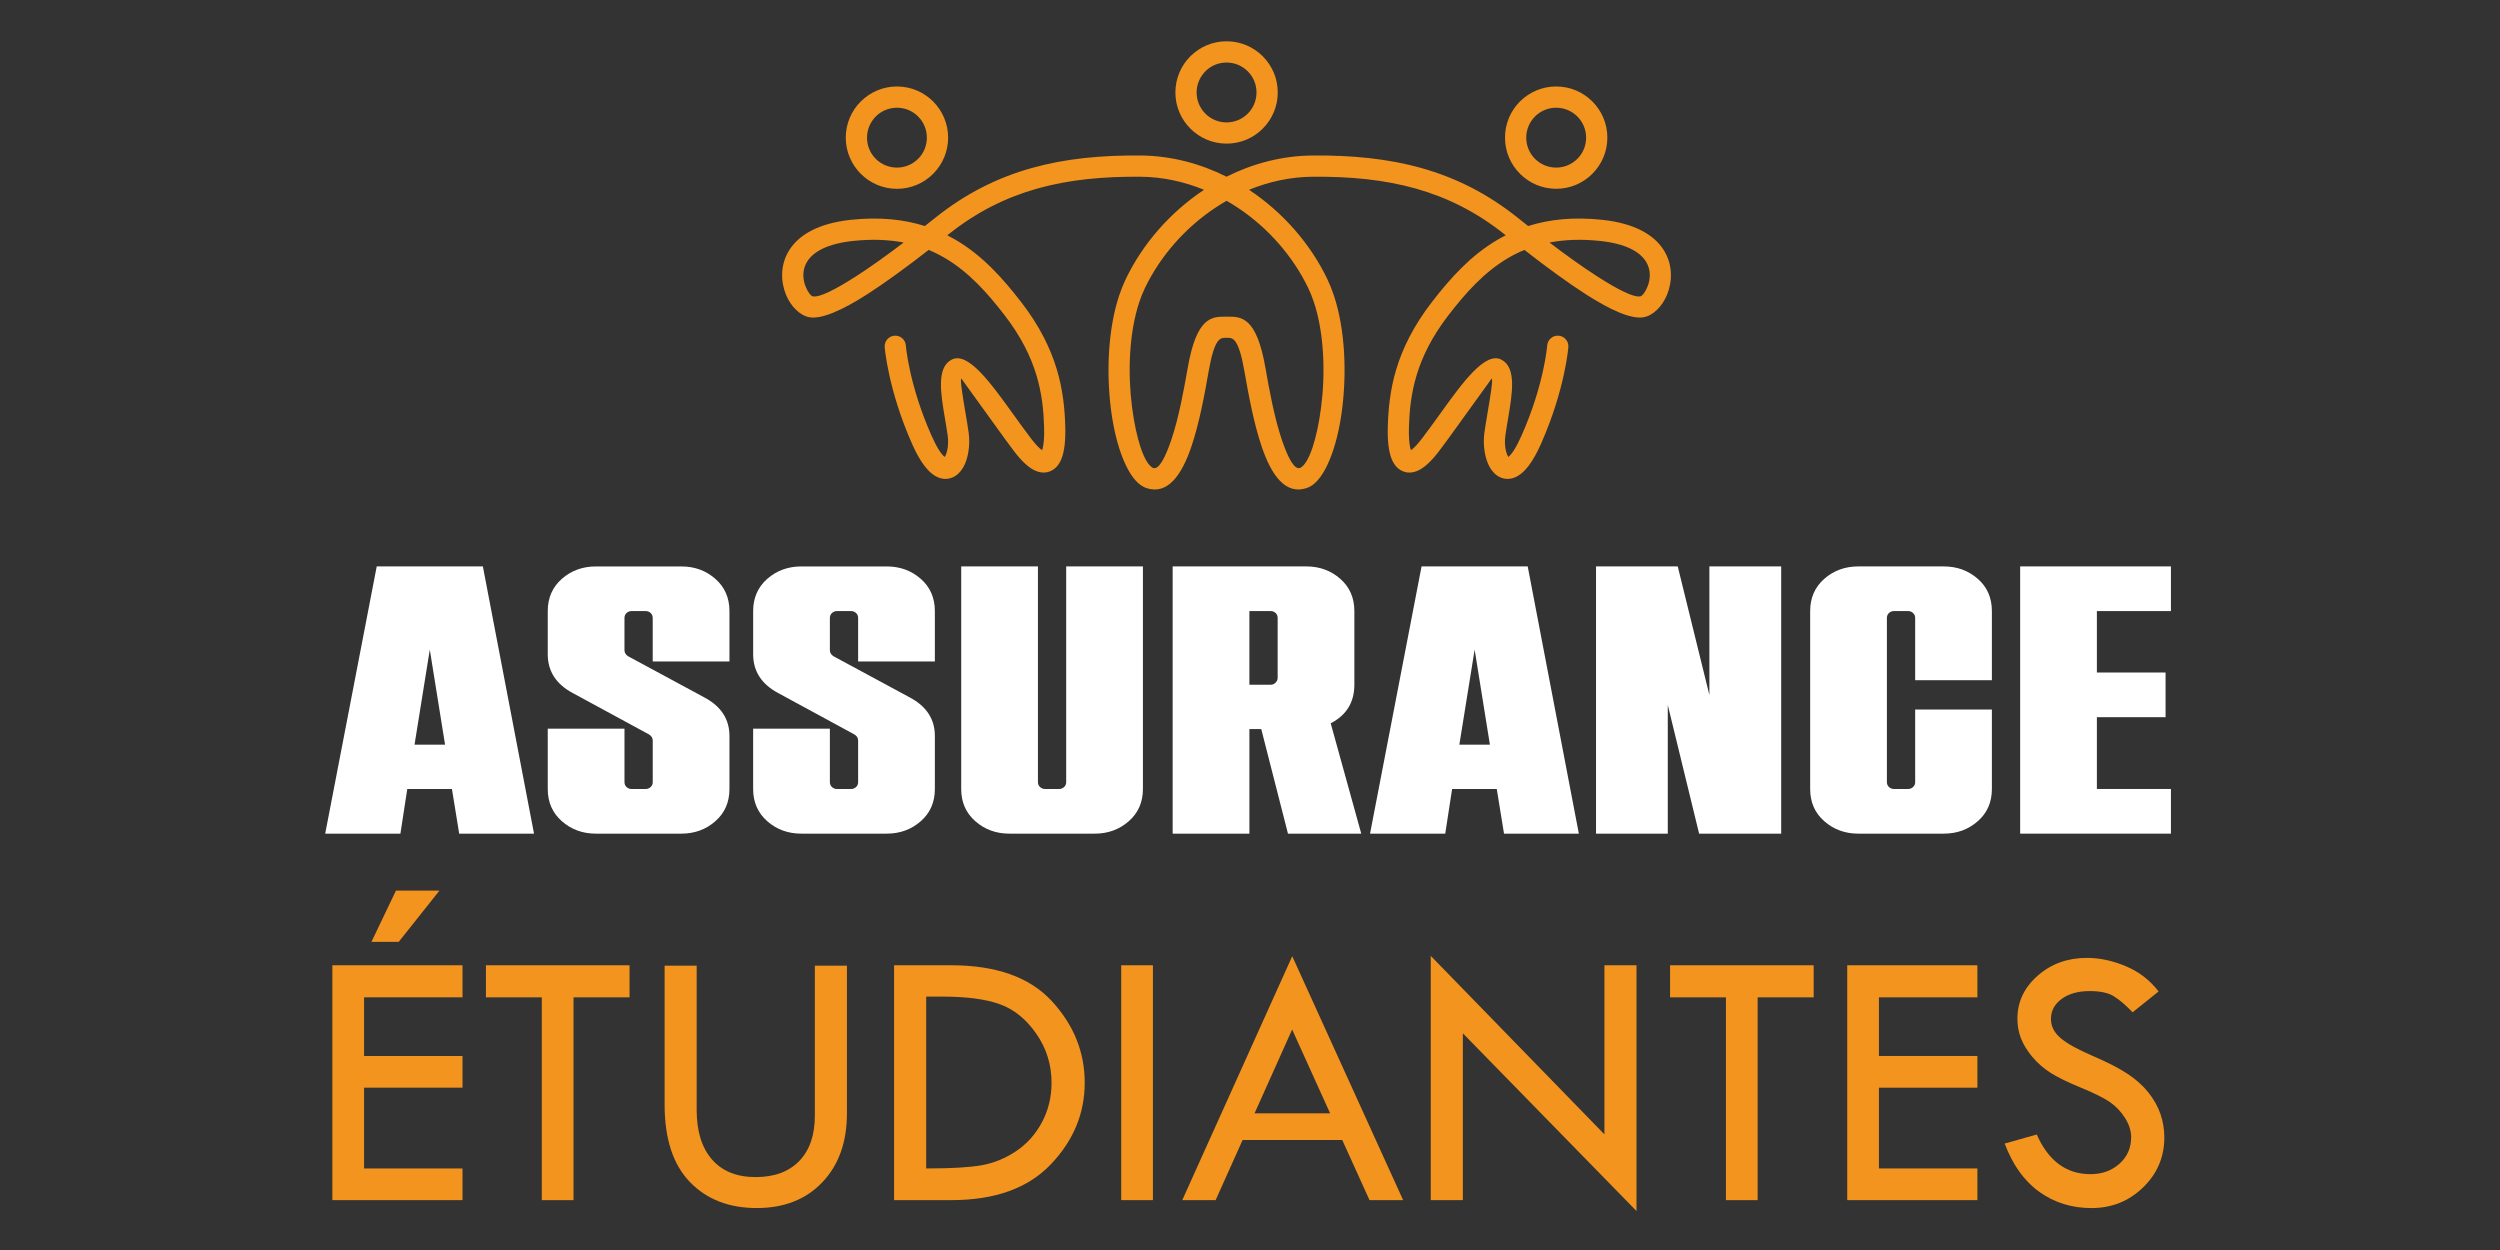 <?xml version="1.0" encoding="utf-8"?>
<!-- Generator: Adobe Illustrator 16.0.0, SVG Export Plug-In . SVG Version: 6.00 Build 0)  -->
<!DOCTYPE svg PUBLIC "-//W3C//DTD SVG 1.1 Tiny//EN" "http://www.w3.org/Graphics/SVG/1.1/DTD/svg11-tiny.dtd">
<svg version="1.1" baseProfile="tiny" id="Calque_1" xmlns:x="http://ns.adobe.com/Extensibility/1.0/" xmlns:i="http://ns.adobe.com/AdobeIllustrator/10.0/" xmlns:graph="http://ns.adobe.com/Graphs/1.0/"
	 xmlns="http://www.w3.org/2000/svg" xmlns:xlink="http://www.w3.org/1999/xlink" x="0px" y="0px" width="160px" height="80px"
	 viewBox="0 0 160 80" xml:space="preserve">
<rect x="0" y="0" width="160" height="80" fill="#333333" stroke="none"/>
<path fill="#F3941E" d="M57.405,6.894c-0.53,0-1.011,0.214-1.356,0.56l0.002,0.001c-0.348,0.347-0.562,0.826-0.562,1.355
	c0,0.53,0.214,1.01,0.56,1.356c0.346,0.346,0.826,0.56,1.356,0.56c0.528,0,1.009-0.215,1.354-0.561
	c0.01-0.01,0.021-0.02,0.031-0.029c0.328-0.344,0.529-0.811,0.529-1.326c0-0.529-0.214-1.008-0.561-1.355
	C58.414,7.108,57.934,6.894,57.405,6.894L57.405,6.894z M78.5,20.266h0.053c0.877-0.003,1.861-0.007,2.432,3.261
	c0.239,1.373,0.577,3.226,1.058,4.635c0.374,1.099,0.78,1.91,1.156,1.789V29.95l0.012-0.004c0.566-0.271,1.081-1.869,1.341-3.896
	c0.277-2.155,0.202-4.718-0.464-6.718c-0.104-0.309-0.222-0.605-0.355-0.884c-0.975-2.035-2.565-3.86-4.519-5.158
	c-0.232-0.154-0.471-0.301-0.713-0.439c-0.242,0.139-0.479,0.285-0.712,0.439c-1.954,1.298-3.546,3.123-4.52,5.158
	c-0.134,0.279-0.251,0.575-0.354,0.884c-0.667,2-0.742,4.563-0.465,6.718c0.26,2.026,0.775,3.625,1.342,3.896l0.012,0.004v0.001
	c0.375,0.121,0.781-0.69,1.156-1.789c0.48-1.409,0.817-3.262,1.057-4.635c0.571-3.268,1.556-3.264,2.432-3.261H78.5L78.5,20.266z
	 M78.555,21.621H78.5h-0.056h-0.003c-0.335-0.001-0.713-0.003-1.087,2.14c-0.247,1.415-0.596,3.326-1.11,4.837
	c-0.621,1.82-1.52,3.088-2.869,2.639l-0.002-0.002l-0.001,0.002c-0.053-0.019-0.108-0.041-0.165-0.068
	c-0.986-0.473-1.787-2.491-2.102-4.946c-0.299-2.326-0.211-5.11,0.523-7.314c0.121-0.365,0.261-0.715,0.418-1.043
	c1.08-2.255,2.838-4.274,4.992-5.705l0.021-0.014c-1.277-0.522-2.646-0.823-4.054-0.836c-2.394-0.021-4.578,0.182-6.616,0.756
	c-2.02,0.569-3.9,1.503-5.703,2.946l-0.057,0.046c0.184,0.094,0.365,0.193,0.541,0.296c1.724,1.014,3.018,2.466,4.188,3.982
	c1.187,1.535,1.874,2.965,2.274,4.292c0.398,1.321,0.51,2.534,0.544,3.647c0.027,0.876-0.048,1.618-0.251,2.108
	c-0.143,0.348-0.355,0.603-0.643,0.744c-0.321,0.158-0.678,0.159-1.066-0.024c-0.381-0.18-0.817-0.571-1.314-1.223
	c-0.356-0.468-0.764-1.032-1.17-1.598c-1.101-1.529-2.202-3.06-2.207-3.058c-0.098,0.051,0.1,1.215,0.293,2.358
	c0.064,0.376,0.127,0.751,0.179,1.132c0.104,0.773-0.033,1.652-0.352,2.2c-0.175,0.301-0.409,0.529-0.7,0.647
	c-0.332,0.135-0.695,0.122-1.074-0.091c-0.462-0.258-0.974-0.882-1.488-2.039c-1.555-3.499-1.762-6.21-1.762-6.218
	c-0.029-0.374,0.25-0.701,0.623-0.73c0.375-0.029,0.701,0.25,0.73,0.624c0.001,0.007,0.191,2.504,1.646,5.777
	c0.346,0.778,0.626,1.195,0.845,1.359l0.006-0.01c0.179-0.307,0.249-0.842,0.183-1.341c-0.045-0.323-0.109-0.705-0.174-1.089
	c-0.275-1.626-0.556-3.281,0.424-3.786c1.042-0.538,2.485,1.467,3.928,3.472c0.381,0.529,0.763,1.06,1.148,1.566
	c0.298,0.39,0.533,0.635,0.713,0.758c0.111-0.315,0.15-0.843,0.129-1.499c-0.031-1.011-0.131-2.11-0.49-3.301
	c-0.357-1.185-0.976-2.467-2.047-3.852c-1.085-1.405-2.271-2.743-3.801-3.643c-0.331-0.195-0.681-0.371-1.051-0.523
	c-1.438,1.119-2.784,2.102-3.93,2.836c-1.599,1.024-2.9,1.603-3.692,1.473c-0.593-0.097-1.196-0.676-1.512-1.453
	c-0.167-0.413-0.264-0.894-0.24-1.392c0.024-0.508,0.173-1.031,0.495-1.515c0.598-0.896,1.783-1.649,3.883-1.875
	c1.854-0.199,3.411-0.03,4.755,0.396c0.215-0.169,0.431-0.341,0.648-0.515c1.958-1.567,3.996-2.581,6.181-3.195
	c2.166-0.61,4.475-0.827,6.994-0.804c1.938,0.018,3.801,0.514,5.482,1.357c1.682-0.843,3.545-1.339,5.482-1.357
	c2.52-0.022,4.828,0.194,6.994,0.804c2.186,0.615,4.223,1.628,6.181,3.195c0.218,0.174,0.434,0.346,0.648,0.515
	c1.345-0.426,2.902-0.595,4.755-0.396c2.1,0.226,3.286,0.979,3.883,1.875c0.322,0.484,0.471,1.006,0.495,1.515
	c0.024,0.499-0.072,0.979-0.24,1.392c-0.315,0.777-0.919,1.356-1.512,1.453c-0.791,0.13-2.093-0.448-3.692-1.473
	c-1.146-0.734-2.491-1.718-3.929-2.836c-0.371,0.152-0.721,0.328-1.053,0.523c-1.528,0.9-2.715,2.237-3.8,3.643
	c-1.071,1.386-1.688,2.667-2.046,3.852c-0.36,1.19-0.46,2.29-0.491,3.301c-0.021,0.656,0.019,1.184,0.13,1.499
	c0.179-0.123,0.414-0.368,0.712-0.758c0.387-0.507,0.768-1.037,1.149-1.566c1.441-2.005,2.885-4.01,3.927-3.472
	c0.979,0.505,0.699,2.16,0.424,3.786c-0.064,0.384-0.129,0.766-0.173,1.089c-0.067,0.499,0.004,1.034,0.183,1.341l0.005,0.01
	c0.219-0.164,0.5-0.581,0.846-1.359c1.455-3.273,1.645-5.771,1.646-5.777c0.029-0.374,0.356-0.653,0.73-0.624
	c0.373,0.029,0.652,0.356,0.624,0.73c-0.001,0.008-0.208,2.719-1.763,6.218c-0.515,1.157-1.026,1.781-1.488,2.039
	c-0.379,0.212-0.741,0.227-1.074,0.091c-0.291-0.118-0.525-0.347-0.699-0.647c-0.319-0.548-0.457-1.427-0.353-2.2
	c0.052-0.381,0.115-0.756,0.179-1.132c0.193-1.144,0.391-2.308,0.293-2.358c-0.005-0.002-1.106,1.528-2.207,3.058
	c-0.406,0.565-0.813,1.13-1.17,1.598c-0.497,0.651-0.934,1.043-1.313,1.223c-0.39,0.184-0.745,0.183-1.067,0.024
	c-0.287-0.142-0.499-0.396-0.643-0.744c-0.202-0.49-0.278-1.232-0.251-2.108c0.035-1.113,0.146-2.326,0.544-3.647
	c0.401-1.327,1.089-2.757,2.274-4.292c1.172-1.517,2.465-2.968,4.188-3.982c0.177-0.104,0.357-0.203,0.542-0.296l-0.058-0.046
	c-1.803-1.443-3.684-2.377-5.702-2.946c-2.038-0.574-4.224-0.777-6.616-0.756c-1.409,0.013-2.777,0.313-4.054,0.836l0.021,0.014
	c2.155,1.431,3.912,3.45,4.993,5.705c0.156,0.329,0.296,0.679,0.417,1.043c0.735,2.204,0.822,4.988,0.523,7.314
	c-0.315,2.455-1.114,4.474-2.101,4.946c-0.058,0.027-0.112,0.05-0.166,0.068v-0.002l-0.002,0.002
	c-1.35,0.449-2.249-0.818-2.869-2.639c-0.516-1.511-0.864-3.422-1.11-4.837c-0.375-2.143-0.752-2.141-1.088-2.14H78.555
	L78.555,21.621z M54.773,17.692c0.916-0.587,1.954-1.33,3.061-2.17c-0.953-0.185-2.027-0.231-3.251-0.1
	c-1.63,0.175-2.5,0.682-2.895,1.274c-0.177,0.266-0.259,0.553-0.272,0.83c-0.014,0.288,0.045,0.571,0.145,0.818
	c0.143,0.353,0.331,0.602,0.471,0.625C52.457,19.039,53.445,18.543,54.773,17.692L54.773,17.692z M99.166,15.522
	c1.107,0.84,2.146,1.583,3.062,2.17c1.328,0.851,2.316,1.346,2.742,1.277c0.139-0.023,0.327-0.272,0.47-0.625
	c0.101-0.247,0.158-0.531,0.145-0.818c-0.013-0.277-0.095-0.564-0.272-0.83c-0.395-0.592-1.264-1.099-2.895-1.274
	C101.193,15.291,100.119,15.337,99.166,15.522L99.166,15.522z M99.596,5.534c0.904,0,1.723,0.367,2.315,0.959s0.96,1.412,0.96,2.316
	c0,0.902-0.367,1.721-0.96,2.313l-0.001,0.001l0.001,0.001c-0.593,0.592-1.411,0.959-2.315,0.959c-0.902,0-1.722-0.367-2.314-0.959
	l-0.003-0.003c-0.593-0.593-0.959-1.411-0.959-2.313c0-0.905,0.366-1.724,0.959-2.316c0.015-0.014,0.028-0.026,0.043-0.039
	C97.91,5.885,98.712,5.534,99.596,5.534L99.596,5.534z M100.95,7.455c-0.347-0.347-0.826-0.561-1.354-0.561
	c-0.516,0-0.983,0.202-1.327,0.531c-0.009,0.01-0.019,0.02-0.028,0.03c-0.347,0.347-0.562,0.826-0.562,1.355
	c0,0.53,0.215,1.01,0.561,1.356c0.347,0.346,0.826,0.56,1.356,0.56c0.528,0,1.008-0.215,1.354-0.561l0.001,0.001
	c0.346-0.346,0.56-0.826,0.56-1.356C101.511,8.281,101.297,7.802,100.95,7.455L100.95,7.455z M78.5,2.642
	c0.904,0,1.725,0.367,2.316,0.959c0.593,0.593,0.96,1.412,0.96,2.316c0,0.903-0.367,1.721-0.96,2.314l-0.001,0.001l0.001,0.001
	c-0.592,0.593-1.412,0.959-2.316,0.959c-0.902,0-1.721-0.367-2.313-0.959l-0.003-0.002c-0.593-0.593-0.959-1.411-0.959-2.314
	c0-0.904,0.367-1.724,0.959-2.316c0.014-0.013,0.027-0.026,0.042-0.038C76.815,2.993,77.617,2.642,78.5,2.642L78.5,2.642z
	 M79.855,4.563c-0.348-0.347-0.826-0.561-1.355-0.561c-0.516,0-0.982,0.202-1.326,0.531c-0.01,0.01-0.02,0.021-0.029,0.03
	c-0.346,0.347-0.561,0.826-0.561,1.355c0,0.53,0.215,1.01,0.561,1.356c0.346,0.346,0.825,0.56,1.355,0.56
	c0.529,0,1.008-0.214,1.355-0.561l0.001,0.001c0.346-0.347,0.56-0.826,0.56-1.356C80.416,5.388,80.202,4.909,79.855,4.563
	L79.855,4.563z M55.092,6.494c0.592-0.593,1.41-0.959,2.313-0.959c0.904,0,1.724,0.367,2.316,0.959s0.959,1.412,0.959,2.316
	c0,0.883-0.351,1.685-0.921,2.274c-0.012,0.014-0.025,0.028-0.038,0.042c-0.593,0.592-1.412,0.959-2.316,0.959
	c-0.903,0-1.722-0.367-2.313-0.959l-0.003-0.003c-0.593-0.593-0.96-1.411-0.96-2.313c0-0.905,0.367-1.724,0.96-2.316l0.001,0.001
	L55.092,6.494L55.092,6.494z"/>
<g>
	<path fill="#FFFFFF" d="M34.177,53.353h-4.789l-0.464-2.858h-2.858l-0.44,2.858h-4.813l3.298-17.103h6.792L34.177,53.353z
		 M28.484,47.66l-0.977-6.084L26.53,47.66H28.484z"/>
	<path fill="#FFFFFF" d="M43.607,53.353h-5.473c-0.847,0-1.572-0.266-2.174-0.795c-0.603-0.528-0.904-1.217-0.904-2.063v-3.86h4.911
		v3.421c0,0.131,0.045,0.235,0.135,0.316c0.089,0.082,0.19,0.123,0.305,0.123h0.928c0.115,0,0.216-0.041,0.306-0.123
		c0.089-0.081,0.134-0.186,0.134-0.316v-2.664c0-0.162-0.082-0.293-0.244-0.391l-4.862-2.639c-1.075-0.57-1.613-1.4-1.613-2.492
		v-2.76c0-0.848,0.302-1.536,0.904-2.065c0.603-0.528,1.328-0.793,2.174-0.793h5.473c0.848,0,1.572,0.265,2.174,0.793
		c0.603,0.529,0.904,1.218,0.904,2.065v3.224h-4.911v-2.784c0-0.13-0.045-0.236-0.134-0.318c-0.09-0.082-0.191-0.122-0.306-0.122
		h-0.928c-0.115,0-0.216,0.041-0.305,0.122c-0.09,0.082-0.135,0.188-0.135,0.318v2.053c0,0.162,0.074,0.292,0.22,0.39l4.887,2.639
		c1.075,0.57,1.612,1.393,1.612,2.468v3.396c0,0.847-0.302,1.535-0.904,2.063C45.179,53.087,44.455,53.353,43.607,53.353z"/>
	<path fill="#FFFFFF" d="M56.752,53.353h-5.473c-0.845,0-1.571-0.266-2.174-0.795c-0.601-0.528-0.904-1.217-0.904-2.063v-3.86h4.911
		v3.421c0,0.131,0.046,0.235,0.135,0.316c0.089,0.082,0.192,0.123,0.305,0.123h0.928c0.115,0,0.216-0.041,0.307-0.123
		c0.089-0.081,0.133-0.186,0.133-0.316v-2.664c0-0.162-0.081-0.293-0.244-0.391l-4.86-2.639c-1.076-0.57-1.614-1.4-1.614-2.492
		v-2.76c0-0.848,0.303-1.536,0.904-2.065c0.604-0.528,1.329-0.793,2.174-0.793h5.473c0.847,0,1.573,0.265,2.174,0.793
		c0.604,0.529,0.904,1.218,0.904,2.065v3.224h-4.911v-2.784c0-0.13-0.043-0.236-0.133-0.318c-0.091-0.082-0.192-0.122-0.307-0.122
		h-0.928c-0.113,0-0.216,0.041-0.305,0.122c-0.089,0.082-0.135,0.188-0.135,0.318v2.053c0,0.162,0.074,0.292,0.22,0.39l4.887,2.639
		c1.077,0.57,1.612,1.393,1.612,2.468v3.396c0,0.847-0.3,1.535-0.904,2.063C58.325,53.087,57.599,53.353,56.752,53.353z"/>
	<path fill="#FFFFFF" d="M70.068,53.353h-5.473c-0.847,0-1.573-0.266-2.174-0.795c-0.604-0.528-0.904-1.217-0.904-2.063V36.25h4.911
		v13.805c0,0.131,0.043,0.235,0.135,0.316c0.089,0.082,0.19,0.123,0.305,0.123h0.928c0.113,0,0.216-0.041,0.305-0.123
		c0.089-0.081,0.135-0.186,0.135-0.316V36.25h4.911v14.244c0,0.847-0.303,1.535-0.904,2.063
		C71.639,53.087,70.915,53.353,70.068,53.353z"/>
	<path fill="#FFFFFF" d="M87.12,53.353h-4.69l-1.71-6.694h-0.758v6.694H75.05V36.25h8.551c0.848,0,1.573,0.265,2.174,0.793
		c0.604,0.529,0.904,1.218,0.904,2.065v4.714c0,1.124-0.505,1.948-1.514,2.469L87.12,53.353z M81.329,43.823
		c0.115,0,0.216-0.043,0.308-0.134c0.089-0.089,0.133-0.19,0.133-0.306v-3.835c0-0.13-0.044-0.236-0.133-0.318
		c-0.092-0.082-0.192-0.122-0.308-0.122h-1.368v4.714H81.329z"/>
	<path fill="#FFFFFF" d="M101.046,53.353h-4.789l-0.464-2.858h-2.858l-0.439,2.858h-4.813L90.98,36.25h6.793L101.046,53.353z
		 M95.354,47.66l-0.977-6.084l-0.979,6.084H95.354z"/>
	<path fill="#FFFFFF" d="M113.996,53.353h-5.253l-2.005-8.233v8.233h-4.592V36.25h5.229l2.026,8.233V36.25h4.595V53.353z"/>
	<path fill="#FFFFFF" d="M124.403,53.353h-5.473c-0.848,0-1.573-0.266-2.175-0.795c-0.604-0.528-0.904-1.217-0.904-2.063V39.109
		c0-0.848,0.301-1.536,0.904-2.065c0.602-0.528,1.327-0.793,2.175-0.793h5.473c0.848,0,1.57,0.265,2.174,0.793
		c0.604,0.529,0.904,1.218,0.904,2.065v4.422h-4.91v-3.982c0-0.13-0.046-0.236-0.136-0.318c-0.089-0.082-0.191-0.122-0.305-0.122
		h-0.928c-0.116,0-0.216,0.041-0.306,0.122c-0.089,0.082-0.135,0.188-0.135,0.318v10.506c0,0.131,0.046,0.235,0.135,0.316
		c0.09,0.082,0.189,0.123,0.306,0.123h0.928c0.113,0,0.216-0.041,0.305-0.123c0.09-0.081,0.136-0.186,0.136-0.316v-4.643h4.91v5.082
		c0,0.847-0.301,1.535-0.904,2.063C125.974,53.087,125.251,53.353,124.403,53.353z"/>
	<path fill="#FFFFFF" d="M138.939,53.353h-9.649V36.25h9.649v2.859H134.2v3.932h4.396V45.9H134.2v4.594h4.739V53.353z"/>
</g>
<g>
	<path fill="#F3941E" d="M21.271,61.777h8.33v2.053h-6.301v3.752h6.301v2.03h-6.301v5.168h6.301v2.028h-8.33V61.777z M23.772,60.279
		l1.57-3.281h2.784l-2.608,3.281H23.772z"/>
	<path fill="#F3941E" d="M31.101,61.777h9.19v2.053h-3.586v12.979h-2.03V63.83h-3.575V61.777z"/>
	<path fill="#F3941E" d="M42.534,61.801h2.053v9.238c0,1.368,0.329,2.427,0.986,3.175c0.657,0.747,1.586,1.119,2.79,1.119
		c1.196,0,2.126-0.343,2.791-1.031c0.664-0.688,0.997-1.658,0.997-2.908v-9.593h2.053v9.451c0,1.84-0.525,3.312-1.575,4.412
		c-1.05,1.102-2.449,1.651-4.195,1.651c-1.786,0-3.215-0.558-4.289-1.675c-1.074-1.116-1.61-2.765-1.61-4.943V61.801z"/>
	<path fill="#F3941E" d="M57.222,61.777h3.646c2.887,0,5.034,0.763,6.442,2.288c1.409,1.527,2.112,3.269,2.112,5.228
		c0,1.975-0.728,3.72-2.183,5.238c-1.455,1.519-3.571,2.277-6.348,2.277h-3.67V61.777z M59.276,63.782V74.78h0.118
		c1.526,0,2.674-0.07,3.445-0.207c0.771-0.138,1.502-0.438,2.195-0.902c0.692-0.464,1.242-1.08,1.652-1.848
		c0.408-0.767,0.613-1.609,0.613-2.53c0-1.155-0.326-2.202-0.979-3.139c-0.652-0.937-1.434-1.565-2.342-1.889
		c-0.908-0.322-2.129-0.483-3.663-0.483H59.276z"/>
	<path fill="#F3941E" d="M71.758,61.777h2.029v15.031h-2.029V61.777z"/>
	<path fill="#F3941E" d="M82.703,61.198l7.097,15.61h-2.151l-1.744-3.846h-6.379L77.8,76.809h-2.135L82.703,61.198z M82.697,65.89
		l-2.405,5.362h4.836L82.697,65.89z"/>
	<path fill="#F3941E" d="M91.568,61.176l11.115,11.423V61.777h2.053v15.729L93.622,66.131v10.678h-2.054V61.176z"/>
	<path fill="#F3941E" d="M106.885,61.777h9.19v2.053h-3.586v12.979h-2.029V63.83h-3.575V61.777z"/>
	<path fill="#F3941E" d="M118.223,61.777h8.33v2.053h-6.301v3.752h6.301v2.03h-6.301v5.168h6.301v2.028h-8.33V61.777z"/>
	<path fill="#F3941E" d="M138.15,63.453l-1.663,1.333c-0.439-0.457-0.838-0.797-1.195-1.021s-0.872-0.336-1.548-0.336
		c-0.737,0-1.337,0.166-1.795,0.499c-0.459,0.334-0.688,0.764-0.688,1.289c0,0.455,0.2,0.857,0.601,1.206
		c0.401,0.349,1.084,0.73,2.051,1.146c0.965,0.415,1.717,0.802,2.255,1.159s0.979,0.752,1.325,1.186
		c0.346,0.431,0.603,0.888,0.771,1.367c0.169,0.479,0.253,0.985,0.253,1.521c0,1.249-0.454,2.314-1.363,3.195
		c-0.908,0.88-2.007,1.319-3.297,1.319c-1.26,0-2.37-0.344-3.333-1.032c-0.965-0.688-1.705-1.72-2.225-3.096l2.053-0.58
		c0.748,1.692,1.892,2.538,3.434,2.538c0.748,0,1.368-0.224,1.864-0.671c0.495-0.446,0.744-1.012,0.744-1.693
		c0-0.409-0.131-0.818-0.391-1.23c-0.26-0.411-0.582-0.75-0.968-1.017s-1-0.573-1.841-0.918c-0.843-0.345-1.49-0.662-1.943-0.947
		c-0.454-0.288-0.848-0.63-1.179-1.026s-0.574-0.792-0.729-1.186c-0.153-0.393-0.229-0.813-0.229-1.261
		c0-1.076,0.433-1.995,1.298-2.754c0.864-0.759,1.915-1.138,3.15-1.138c0.817,0,1.647,0.177,2.488,0.532
		C136.893,62.189,137.593,62.729,138.15,63.453z"/>
</g>
</svg>
